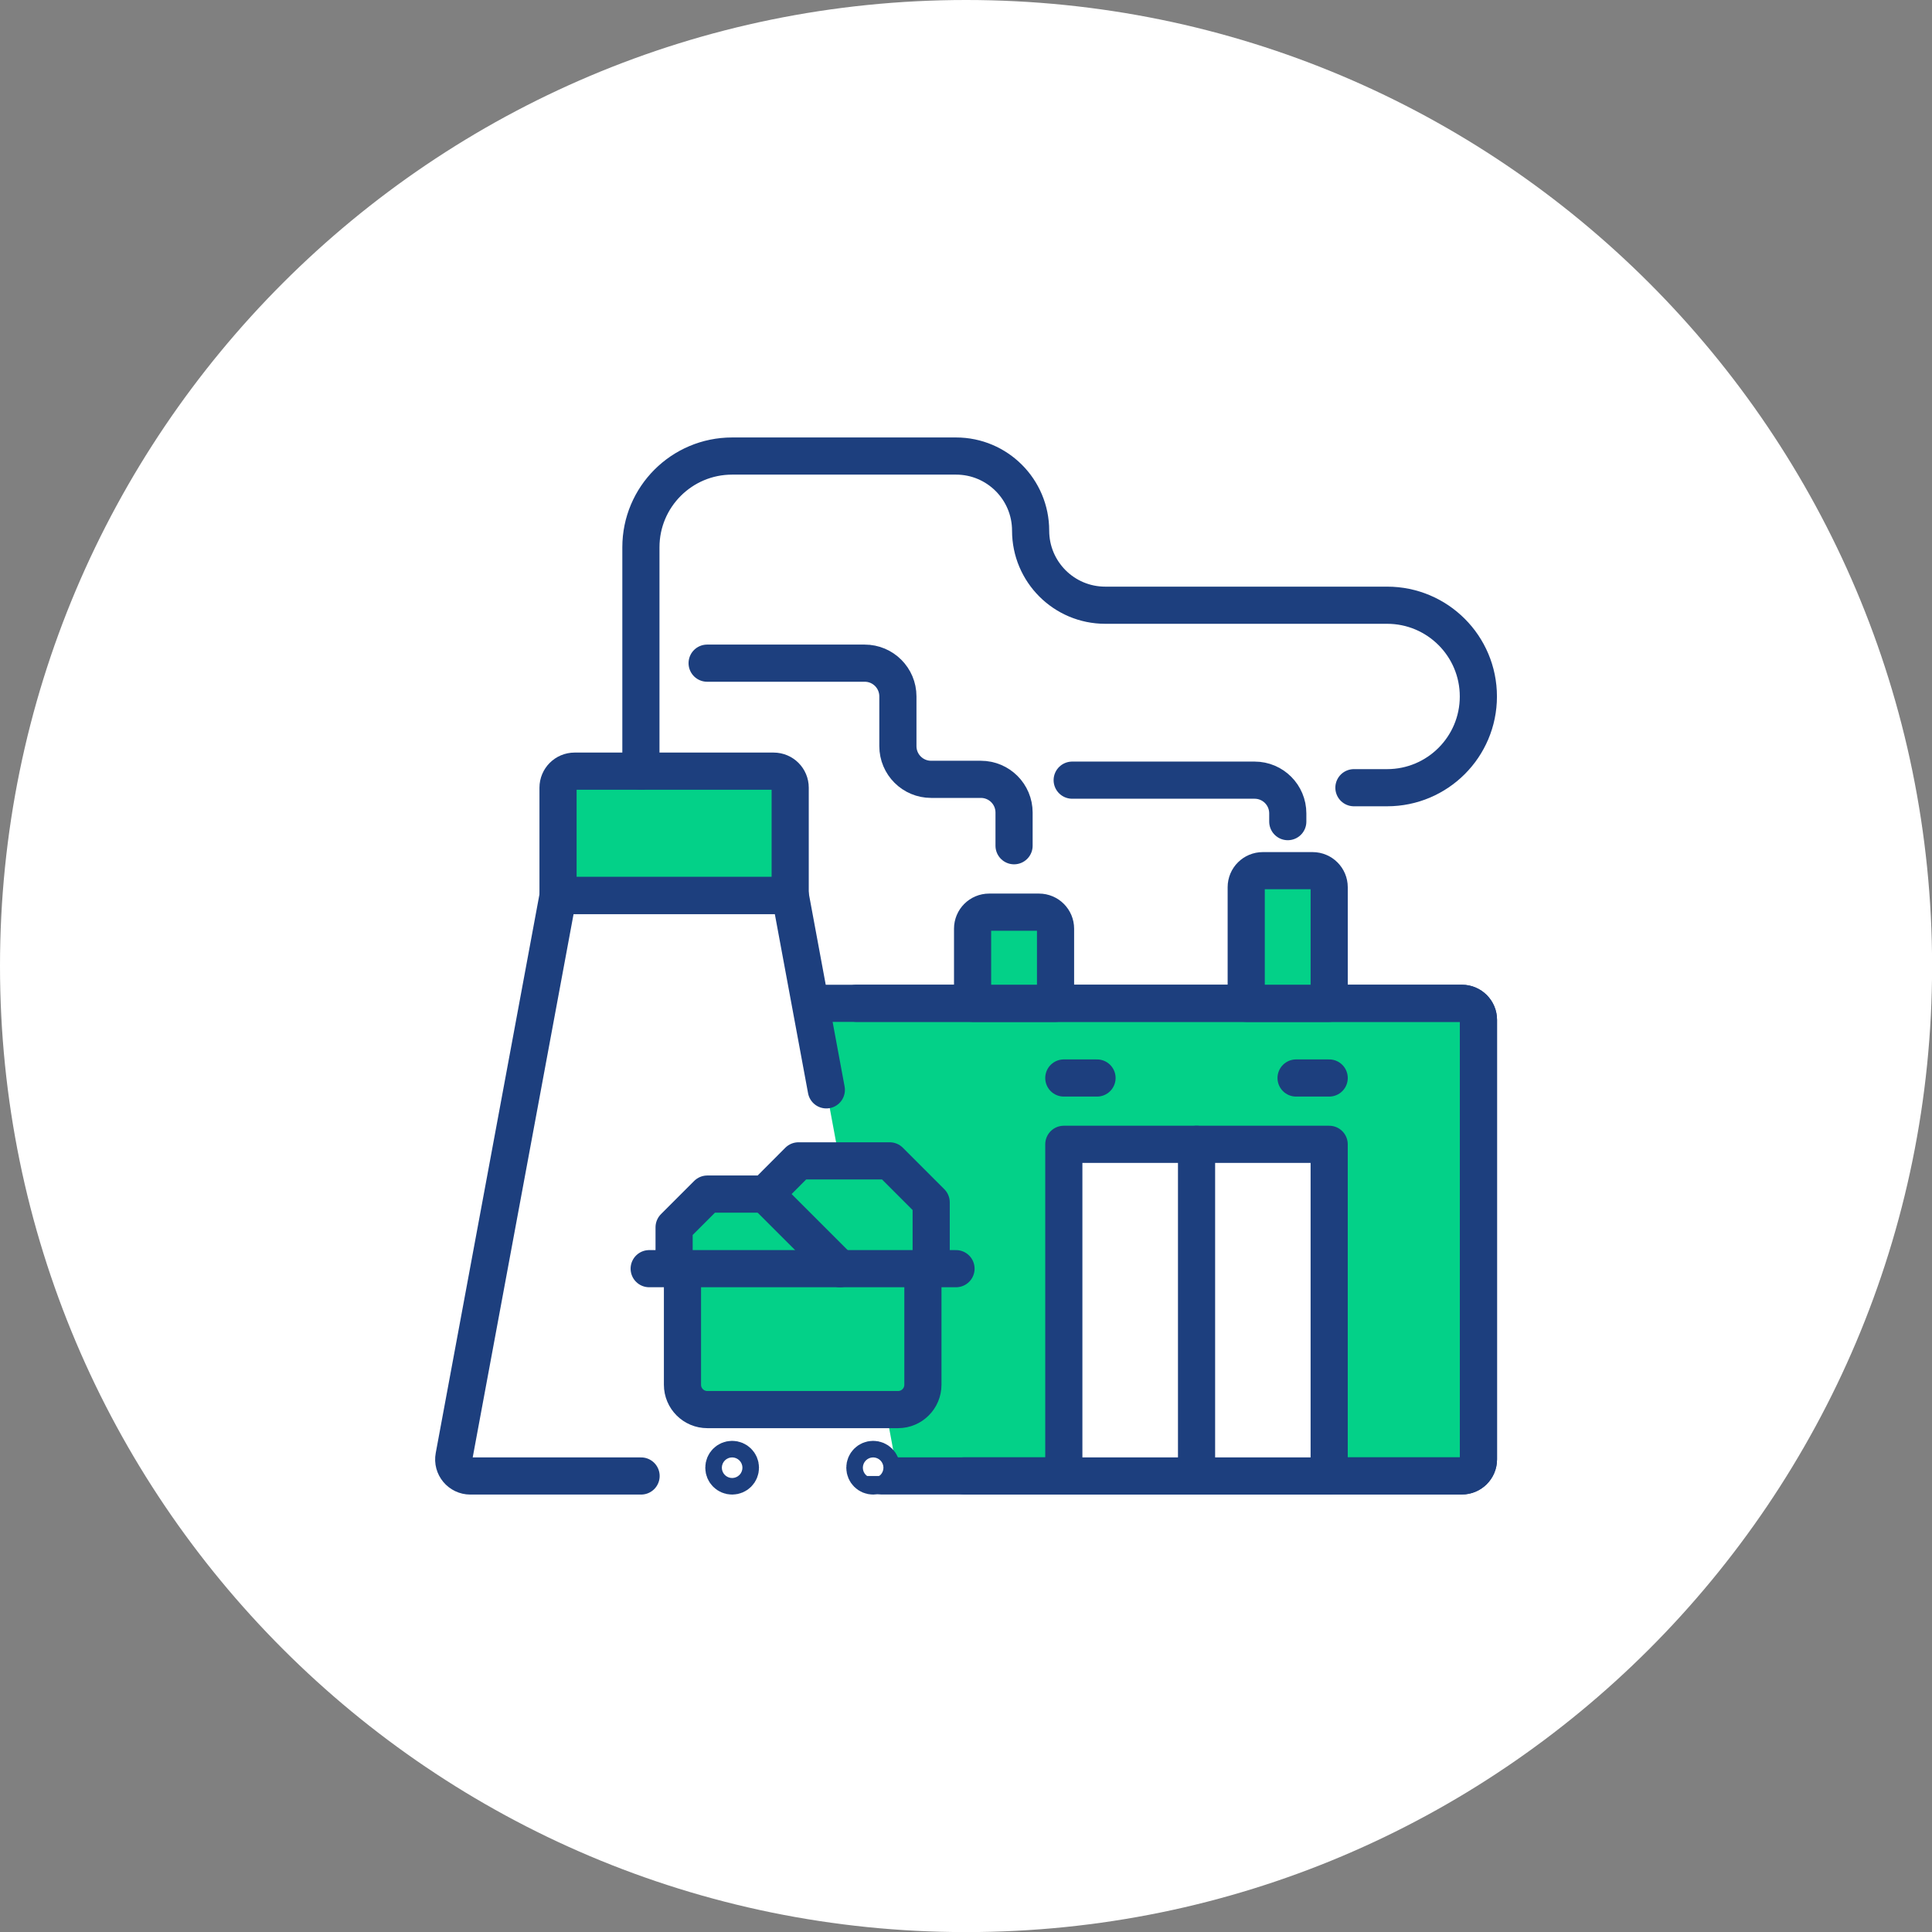 <?xml version="1.0" encoding="UTF-8"?>
<svg xmlns="http://www.w3.org/2000/svg" width="130" height="130" viewBox="0 0 130 130" fill="none">
  <rect x="0" y="0" width="130" height="130" fill="#808080" stroke="none"/>
  <g clip-path="url(#clip0_689_1243)">
    <path d="M65.003 130.006C100.903 130.006 130.006 100.903 130.006 65.003C130.006 29.103 100.903 0 65.003 0C29.103 0 0 29.103 0 65.003C0 100.903 29.103 130.006 65.003 130.006Z" fill="white"></path>
    <path d="M54.519 67.511H98.368C98.987 67.511 99.482 68.012 99.482 68.625V98.196C99.482 98.815 98.981 99.31 98.368 99.31H59.309" fill="#03D188"></path>
    <path d="M54.519 67.511H98.368C98.987 67.511 99.482 68.012 99.482 68.625V98.196C99.482 98.815 98.981 99.31 98.368 99.31H59.309" stroke="#1D3F7E" stroke-width="2.5" stroke-linecap="round" stroke-linejoin="round"></path>
    <path d="M57.632 67.511H98.368C98.987 67.511 99.482 68.012 99.482 68.625V98.196C99.482 98.815 98.981 99.31 98.368 99.31H64.892" stroke="#1D3F7E" stroke-width="2.5" stroke-linecap="round" stroke-linejoin="round"></path>
    <path d="M84.975 58.586H88.323C88.942 58.586 89.438 59.087 89.438 59.7V67.51H83.855V59.7C83.855 59.081 84.356 58.586 84.969 58.586H84.975Z" fill="#03D188" stroke="#1D3F7E" stroke-width="2.5" stroke-linecap="round" stroke-linejoin="round"></path>
    <path d="M66.563 61.377H69.911C70.53 61.377 71.025 61.878 71.025 62.491V67.51H65.443V62.491C65.443 61.872 65.944 61.377 66.557 61.377H66.563Z" fill="#03D188" stroke="#1D3F7E" stroke-width="2.5" stroke-linecap="round" stroke-linejoin="round"></path>
    <path d="M89.437 76.998H71.582V99.316H89.437V76.998Z" fill="white" stroke="#1D3F7E" stroke-width="2.5" stroke-linecap="round" stroke-linejoin="round"></path>
    <path d="M71.582 72.536H73.816" stroke="#1D3F7E" stroke-width="2.5" stroke-linecap="round" stroke-linejoin="round"></path>
    <path d="M87.21 72.536H89.438" stroke="#1D3F7E" stroke-width="2.5" stroke-linecap="round" stroke-linejoin="round"></path>
    <path d="M80.513 76.998V99.316" stroke="#1D3F7E" stroke-width="2.5" stroke-linecap="round" stroke-linejoin="round"></path>
    <path d="M43.125 51.889V36.825C43.125 33.434 45.873 30.686 49.264 30.686H64.329C67.101 30.686 69.348 32.932 69.348 35.705C69.348 38.477 71.594 40.724 74.367 40.724H93.336C96.728 40.724 99.476 43.472 99.476 46.864C99.476 50.255 96.728 53.003 93.336 53.003H91.102L84.406 52.496H72.133L65.993 52.446H62.645C61.413 52.446 60.411 51.45 60.411 50.212V46.864C60.411 45.632 59.414 44.629 58.177 44.629H47.575V51.926" fill="white"></path>
    <path d="M60.182 97.997L53.176 60.257H37.555L30.549 97.997C30.419 98.684 30.951 99.316 31.644 99.316H59.093C59.792 99.316 60.318 98.684 60.188 97.997H60.182Z" fill="white"></path>
    <path d="M38.663 51.889H52.056C52.675 51.889 53.17 52.39 53.17 53.003V60.256H37.549V53.003C37.549 52.384 38.05 51.889 38.663 51.889Z" fill="#03D188" stroke="#1D3F7E" stroke-width="2.5" stroke-linecap="round" stroke-linejoin="round"></path>
    <path d="M55.602 73.334L53.176 60.257H37.555L30.549 97.997C30.419 98.684 30.951 99.316 31.644 99.316H43.137" stroke="#1D3F7E" stroke-width="2.5" stroke-linecap="round" stroke-linejoin="round"></path>
    <path d="M62.657 85.366V80.903L59.866 78.112H53.727L51.499 80.347H47.593L45.359 82.581V85.366" fill="#03D188"></path>
    <path d="M62.657 85.366V80.903L59.866 78.112H53.727L51.499 80.347H47.593L45.359 82.581V85.366" stroke="#1D3F7E" stroke-width="2.5" stroke-linecap="round" stroke-linejoin="round"></path>
    <path d="M62.1 85.366V93.177C62.1 94.099 61.352 94.848 60.429 94.848H47.593C46.671 94.848 45.922 94.099 45.922 93.177V85.366" fill="#03D188"></path>
    <path d="M62.1 85.366V93.177C62.1 94.099 61.352 94.848 60.429 94.848H47.593C46.671 94.848 45.922 94.099 45.922 93.177V85.366" stroke="#1D3F7E" stroke-width="2.5" stroke-linecap="round" stroke-linejoin="round"></path>
    <path d="M43.682 85.366H64.328" stroke="#1D3F7E" stroke-width="2.5" stroke-linecap="round" stroke-linejoin="round"></path>
    <path d="M49.821 98.759C49.821 99.069 49.574 99.316 49.264 99.316C48.955 99.316 48.707 99.069 48.707 98.759C48.707 98.45 48.955 98.202 49.264 98.202C49.574 98.202 49.821 98.45 49.821 98.759Z" stroke="#1D3F7E" stroke-width="2.5" stroke-linecap="round" stroke-linejoin="round"></path>
    <path d="M59.309 98.759C59.309 99.069 59.062 99.316 58.752 99.316C58.443 99.316 58.195 99.069 58.195 98.759C58.195 98.45 58.443 98.202 58.752 98.202C59.062 98.202 59.309 98.45 59.309 98.759Z" stroke="#1D3F7E" stroke-width="2.5" stroke-linecap="round" stroke-linejoin="round"></path>
    <path d="M51.498 80.347L56.518 85.366" stroke="#1D3F7E" stroke-width="2.5" stroke-linecap="round" stroke-linejoin="round"></path>
    <path d="M68.234 56.908V54.674C68.234 53.442 67.237 52.44 65.999 52.44H62.651C61.42 52.44 60.417 51.443 60.417 50.206V46.857C60.417 45.626 59.421 44.623 58.183 44.623H47.581" stroke="#1D3F7E" stroke-width="2.5" stroke-linecap="round" stroke-linejoin="round"></path>
    <path d="M86.652 55.286V54.729C86.652 53.498 85.656 52.495 84.418 52.495H72.145" stroke="#1D3F7E" stroke-width="2.5" stroke-linecap="round" stroke-linejoin="round"></path>
    <path d="M43.125 51.889V36.825C43.125 33.434 45.873 30.686 49.264 30.686H64.329C67.101 30.686 69.348 32.932 69.348 35.705C69.348 38.477 71.594 40.724 74.367 40.724H93.336C96.728 40.724 99.476 43.472 99.476 46.864C99.476 50.255 96.728 53.003 93.336 53.003H91.102" stroke="#1D3F7E" stroke-width="2.5" stroke-linecap="round" stroke-linejoin="round"></path>
  </g>
  <defs>
    <clipPath id="clip0_689_1243">
      <rect width="130" height="130" fill="white"></rect>
    </clipPath>
  </defs>
</svg>
